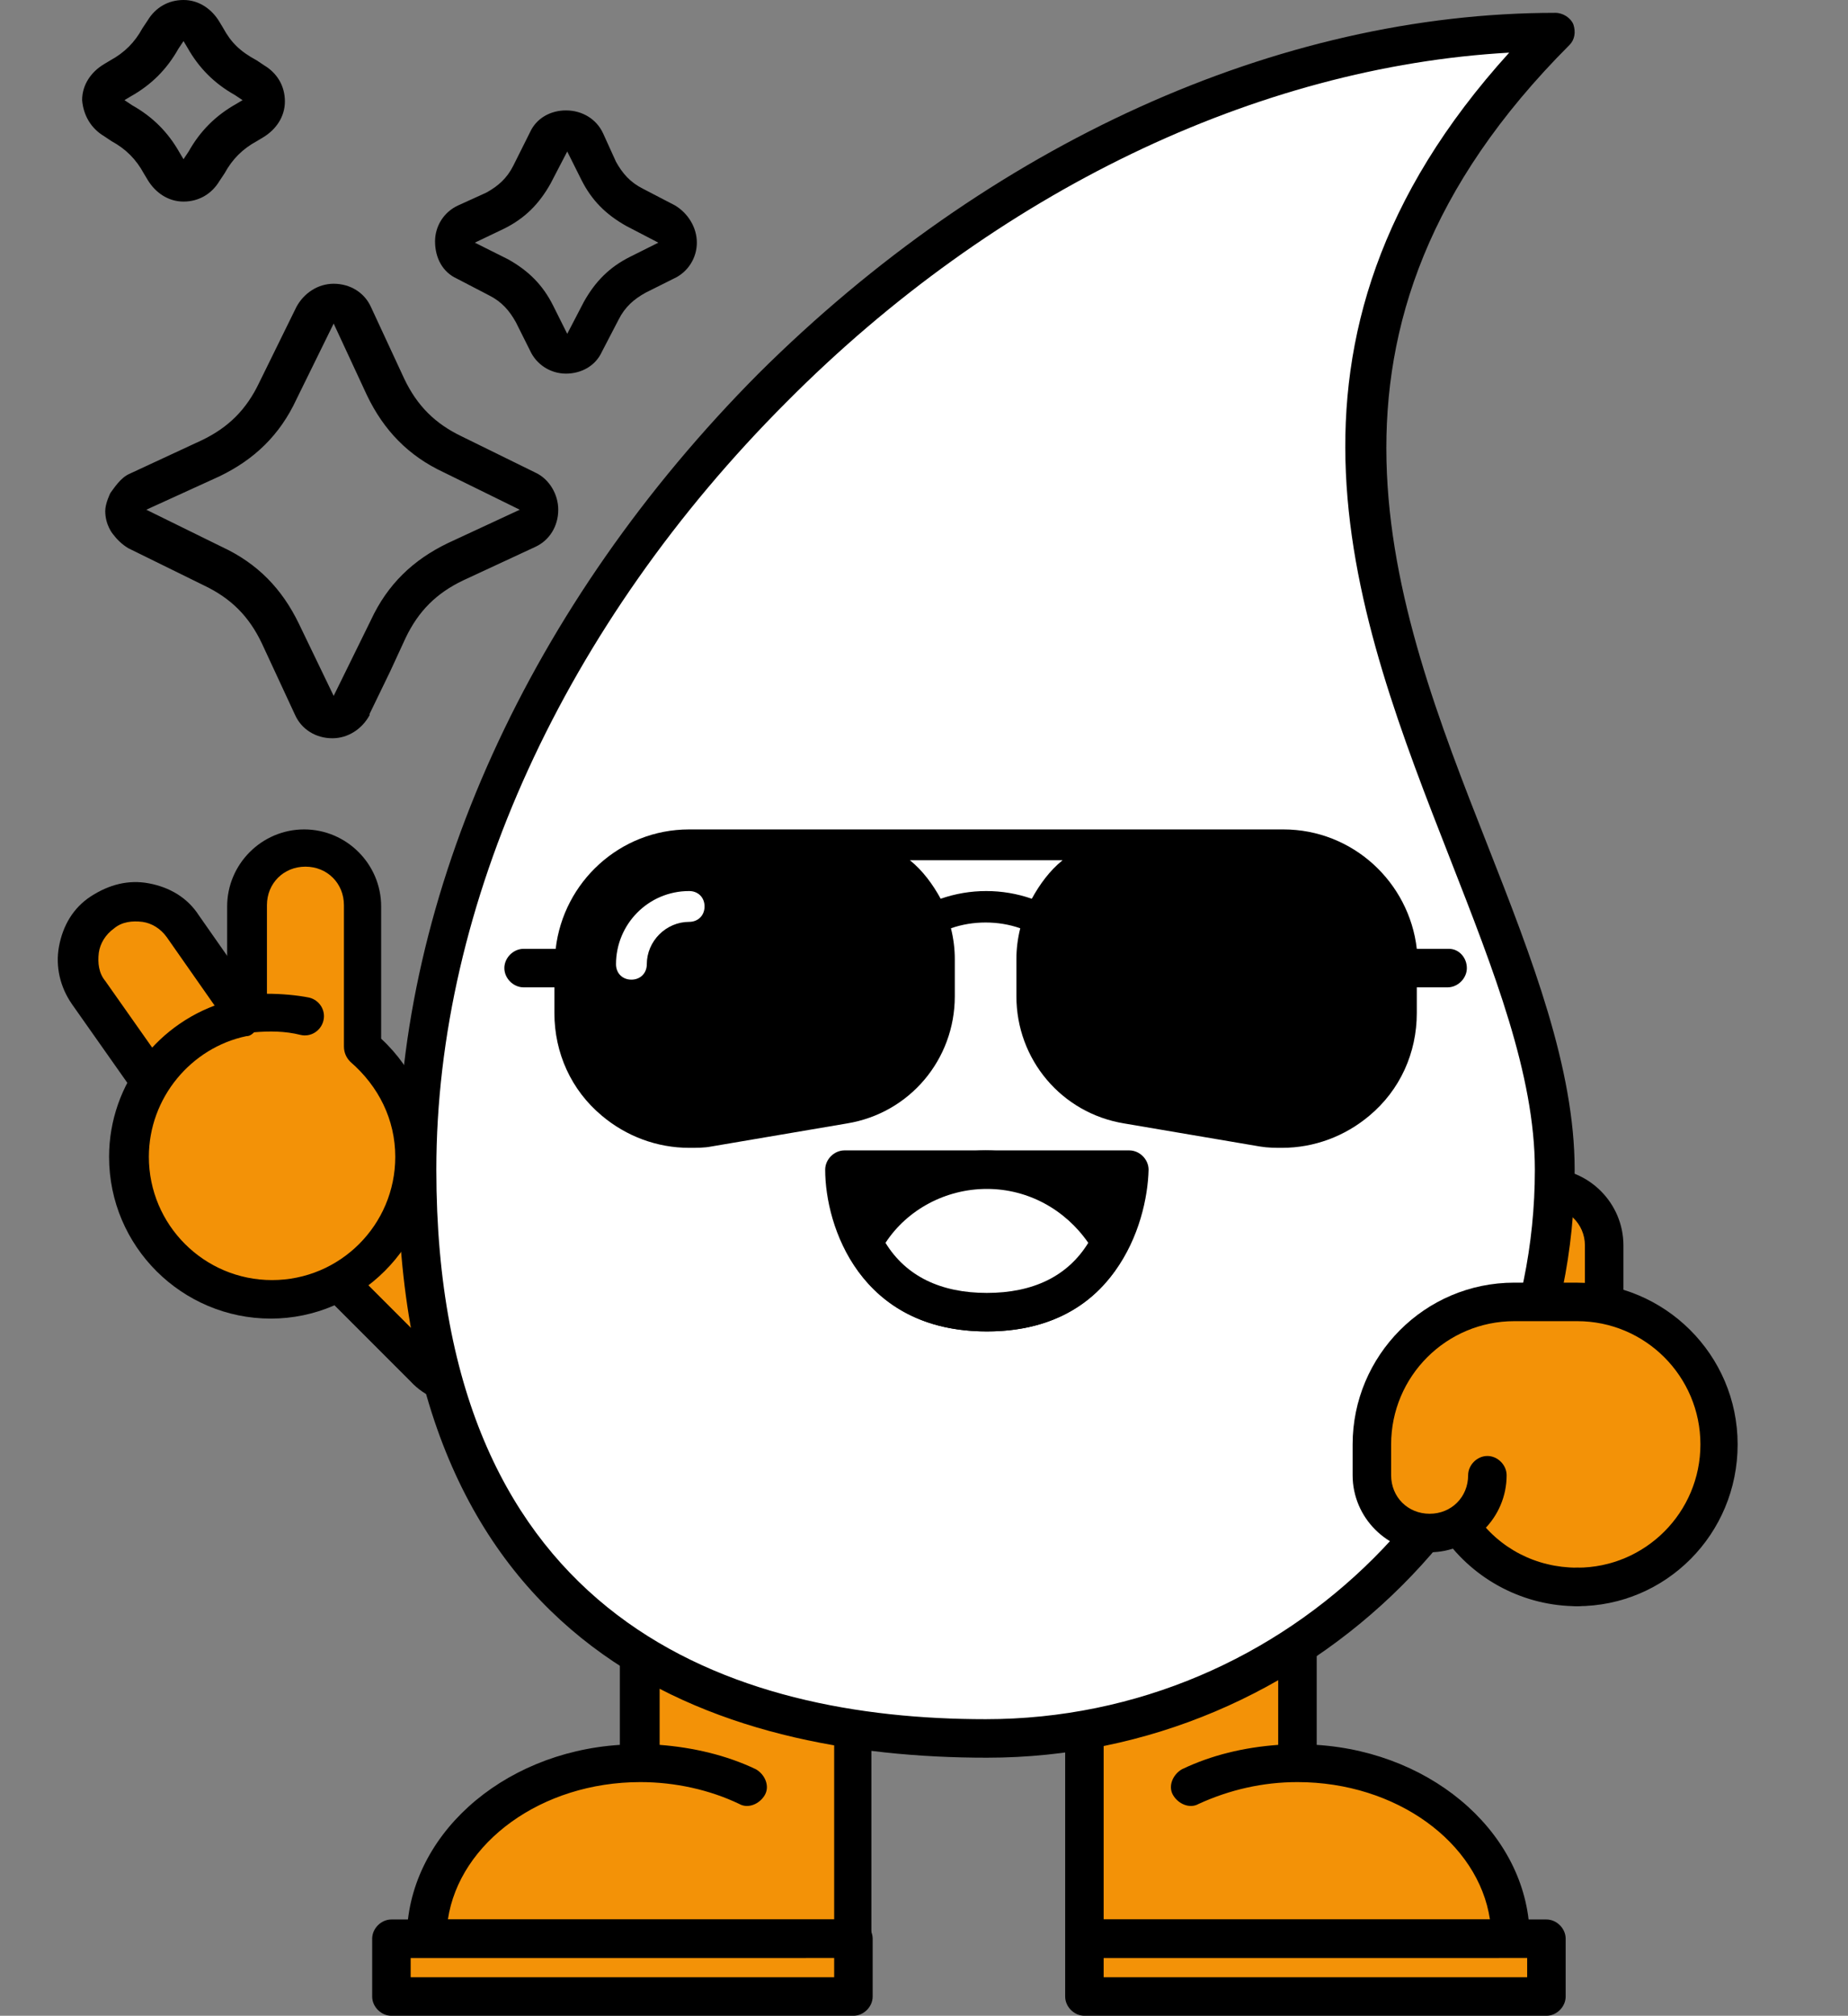 <?xml version="1.0" encoding="UTF-8"?> <!-- Generator: Adobe Illustrator 23.0.6, SVG Export Plug-In . SVG Version: 6.00 Build 0) --> <svg xmlns="http://www.w3.org/2000/svg" xmlns:xlink="http://www.w3.org/1999/xlink" id="Lager_1" x="0px" y="0px" viewBox="0 0 144 157" style="enable-background:new 0 0 144 157;" xml:space="preserve"><rect x="0" y="0" width="144" height="157" fill="#808080" stroke="none"/> <style type="text/css"> .st0{fill:#F39207;} .st1{fill:#FFFFFF;} .st2{fill:#1D1D1B;} .st3{fill:#F29102;} .st4{fill:none;} </style> <g> <path d="M17.1,37.1c2.7-1.3,4.7-3.2,6-6l2.9-5.9l2.6,5.6c1.3,2.7,3.2,4.7,6,6l5.9,2.9l-5.6,2.6c-2.7,1.3-4.7,3.2-6,6L26,54.2 c0,0,0,0,0,0l-2.7-5.6c-1.3-2.7-3.2-4.7-6-6l-5.9-2.9L17.1,37.1z M8.2,39.8c0,0.6,0.6,1.8,0.6,1.8c0.3,0.4,0.7,0.8,1.2,1.1l5.9,2.9 c2.1,1,3.5,2.4,4.5,4.5l2.6,5.6c0.5,1.1,1.6,1.8,2.9,1.8h0c1.2,0,2.3-0.7,2.9-1.8l0-0.1l1.6-3.3l1.2-2.6c1-2.1,2.4-3.5,4.5-4.5 l5.6-2.6c1.1-0.5,1.8-1.6,1.8-2.9c0-1.2-0.7-2.4-1.8-2.9L36,34c-2.1-1-3.5-2.4-4.5-4.5l-2.6-5.6c-0.5-1.1-1.6-1.8-2.9-1.8 c-1.2,0-2.3,0.7-2.9,1.8l-2.9,5.9c-1,2.1-2.4,3.5-4.5,4.5l-5.6,2.6c-0.7,0.3-1.2,1.1-1.5,1.5C8.6,38.4,8.2,39.2,8.2,39.8z M8.6,38.4c0,0-0.4,0.8-0.4,1.4c0,1.1,0.6,1.8,0.6,1.8"></path> <path d="M35.6,21.7l2.5,1.3c1,0.5,1.6,1.2,2.1,2.1l1.1,2.2c0.5,1.1,1.6,1.8,2.8,1.8h0c1.2,0,2.3-0.6,2.8-1.7l1.3-2.5 c0.5-1,1.2-1.6,2.1-2.1l2.2-1.1c1.1-0.5,1.8-1.6,1.8-2.8c0-1.2-0.7-2.3-1.7-2.9l-2.5-1.3c-1-0.5-1.6-1.2-2.1-2.1L47,10.4 c-0.5-1.1-1.6-1.8-2.9-1.8c-1.2,0-2.3,0.6-2.8,1.7L40,12.9c-0.5,1-1.2,1.6-2.1,2.1L35.7,16c-1.1,0.5-1.8,1.6-1.8,2.8 C33.9,20.1,34.5,21.2,35.6,21.7z M39.3,17.8c1.6-0.8,2.7-1.9,3.6-3.5l1.3-2.5l1.1,2.2c0.8,1.6,1.9,2.7,3.5,3.6l2.5,1.3l-2.2,1.1 c-1.6,0.8-2.7,1.9-3.6,3.5L44.2,26c0,0,0,0,0,0l-1.1-2.2c-0.8-1.6-1.9-2.7-3.5-3.6l-2.6-1.3L39.3,17.8z"></path> <path d="M8.1,10.6L8.7,11c1.1,0.6,1.9,1.4,2.5,2.5l0.3,0.5c0.6,1,1.6,1.7,2.8,1.7h0c1.2,0,2.2-0.6,2.8-1.6l0.4-0.6 c0.6-1.1,1.4-1.9,2.5-2.5l0.5-0.3c1-0.6,1.7-1.6,1.7-2.8c0-1.2-0.6-2.2-1.6-2.8l-0.6-0.4C18.7,4,18,3.3,17.4,2.2l-0.3-0.5 c-0.6-1-1.6-1.7-2.8-1.7c-1.2,0-2.2,0.6-2.8,1.6l-0.4,0.6c-0.6,1.1-1.4,1.9-2.5,2.5L8.1,5c-1,0.6-1.7,1.6-1.7,2.8 C6.5,9,7.1,10,8.1,10.6z M10.2,7.5c1.6-0.9,2.8-2.1,3.7-3.7l0.4-0.6l0.3,0.5c0.9,1.6,2.1,2.8,3.7,3.7l0.6,0.4l-0.5,0.3 c-1.6,0.9-2.8,2.1-3.7,3.7l-0.4,0.6c0,0,0,0,0,0L14,11.9c-0.9-1.6-2.1-2.8-3.7-3.7L9.7,7.8L10.2,7.5z"></path> </g> <g> <path class="st0" d="M20.5,81.2l-6.3-9c-1.4-2-4.2-2.5-6.3-1.1c-2,1.4-2.5,4.2-1.1,6.3l5,7.1"></path> <path d="M11.8,85.9c-0.5,0-0.9-0.2-1.2-0.6l-5-7.1c-0.9-1.3-1.3-2.9-1-4.5c0.3-1.6,1.1-3,2.5-3.9s2.9-1.3,4.5-1 c1.6,0.3,3,1.1,3.9,2.5l6.3,9c0.5,0.7,0.3,1.6-0.4,2.1c-0.7,0.5-1.6,0.3-2.1-0.4L13,73c-0.5-0.7-1.2-1.1-1.9-1.2 c-0.8-0.1-1.6,0-2.2,0.5c-0.7,0.5-1.1,1.2-1.2,1.9c-0.1,0.8,0,1.6,0.5,2.2l5,7.1c0.5,0.7,0.3,1.6-0.4,2.1 C12.4,85.8,12.1,85.9,11.8,85.9z"></path> </g> <g> <g> <path class="st0" d="M26.6,93.8L26.6,93.8c1.8-1.8,4.6-1.8,6.4,0l6.4,6.4c1.8,1.8,1.8,4.6,0,6.4l0,0c-1.8,1.8-4.6,1.8-6.4,0 l-6.4-6.4C24.9,98.4,24.9,95.6,26.6,93.8z"></path> <path d="M36.2,109.4c-1.5,0-3.1-0.6-4.2-1.8l-6.4-6.4c-2.3-2.3-2.3-6.1,0-8.5c2.3-2.3,6.1-2.3,8.5,0l6.4,6.4 c2.3,2.3,2.3,6.1,0,8.5C39.2,108.8,37.7,109.4,36.2,109.4z M29.8,94c-0.8,0-1.5,0.3-2.1,0.9c-1.2,1.2-1.2,3.1,0,4.2l6.4,6.4 c1.2,1.2,3.1,1.2,4.2,0c1.2-1.2,1.2-3.1,0-4.2l-6.4-6.4C31.3,94.3,30.6,94,29.8,94z"></path> </g> <g> <path class="st0" d="M120.5,110.5L120.5,110.5c2.5,0,4.5-2,4.5-4.5v-9c0-2.5-2-4.5-4.5-4.5h0c-2.5,0-4.5,2-4.5,4.5v9 C116,108.5,118,110.5,120.5,110.5z"></path> <path d="M120.5,112c-3.3,0-6-2.7-6-6v-9c0-3.3,2.7-6,6-6s6,2.7,6,6v9C126.5,109.3,123.8,112,120.5,112z M120.5,94 c-1.7,0-3,1.3-3,3v9c0,1.7,1.3,3,3,3s3-1.3,3-3v-9C123.5,95.3,122.1,94,120.5,94z"></path> </g> <g> <g> <path class="st0" d="M92.8,139.1c2.4-1.2,5.3-1.8,8.3-1.8c9.2,0,16.6,6.1,16.6,13.7H84.5v-23.7h16.6v10.1"></path> <path d="M117.7,152.5H84.5c-0.8,0-1.5-0.7-1.5-1.5v-23.7c0-0.8,0.7-1.5,1.5-1.5h16.6c0.8,0,1.5,0.7,1.5,1.5v8.6 c9.3,0.6,16.6,7.2,16.6,15.1C119.2,151.8,118.5,152.5,117.7,152.5z M86,149.5h30.1c-0.9-6-7.3-10.7-15-10.7 c-2.7,0-5.3,0.6-7.7,1.7c-0.7,0.4-1.6,0-2-0.7c-0.4-0.7,0-1.6,0.7-2c2.3-1.1,4.8-1.7,7.5-1.9v-7.1H86V149.5z"></path> </g> <g> <rect x="84.5" y="151" transform="matrix(-1 -2.248480e-11 2.248480e-11 -1 204.941 306.458)" class="st0" width="36" height="4.5"></rect> <path d="M120.5,157h-36c-0.8,0-1.5-0.7-1.5-1.5V151c0-0.8,0.7-1.5,1.5-1.5h36c0.8,0,1.5,0.7,1.5,1.5v4.5 C122,156.3,121.3,157,120.5,157z M86,154h33v-1.5H86V154z"></path> </g> </g> <g> <path class="st0" d="M58.2,139.1c-2.4-1.2-5.3-1.8-8.3-1.8c-9.2,0-16.6,6.1-16.6,13.7h33.2v-23.7H49.9v10.1"></path> <path d="M66.5,152.5H33.2c-0.8,0-1.5-0.7-1.5-1.5c0-7.9,7.3-14.5,16.6-15.1v-8.6c0-0.8,0.7-1.5,1.5-1.5h16.6 c0.8,0,1.5,0.7,1.5,1.5V151C68,151.8,67.3,152.5,66.5,152.5z M34.9,149.5H65v-20.7H51.4v7.1c2.6,0.2,5.2,0.8,7.5,1.9 c0.7,0.4,1.1,1.3,0.7,2c-0.4,0.7-1.3,1.1-2,0.7c-2.3-1.1-5-1.7-7.7-1.7C42.2,138.8,35.8,143.5,34.9,149.5z"></path> </g> <g> <path class="st1" d="M32.5,91.1c0-44.3,44.3-88.6,88.6-88.6c-33.2,33.2,0,64.1,0,88.6s-19.8,44.3-44.3,44.3S32.5,124.3,32.5,91.1z "></path> <path d="M76.9,136.9C56,136.9,31,129,31,91.1c0-21.5,10.3-44.1,28.1-62C77.1,11.2,99.6,1,121.2,1c0.6,0,1.2,0.4,1.4,0.9 c0.2,0.6,0.1,1.2-0.3,1.6c-22.1,22.1-13.8,43.5-6.4,62.3c3.5,8.9,6.8,17.4,6.8,25.3C122.7,116.4,102.1,136.9,76.9,136.9z M117.6,4.1c-19.6,1.1-40,10.8-56.3,27.2C44,48.6,34,70.4,34,91.1c0,35.4,23.3,42.8,42.8,42.8c23.6,0,42.8-19.2,42.8-42.8 c0-7.4-3.2-15.5-6.6-24.2C105.6,48,97.2,26.6,117.6,4.1z"></path> </g> <path class="st2" d="M65.8,82c-0.5,0-1-0.2-1.4-0.6c-0.4-0.4-0.6-0.9-0.6-1.4c0-0.1,0-0.3,0-0.4c0-0.1,0.1-0.3,0.1-0.4 c0.1-0.1,0.1-0.2,0.2-0.3c0.1-0.1,0.2-0.2,0.2-0.3c0.8-0.7,2.1-0.7,2.8,0c0.1,0.1,0.2,0.2,0.2,0.3c0.1,0.1,0.1,0.2,0.2,0.3 c0.1,0.1,0.1,0.2,0.1,0.4c0,0.1,0,0.3,0,0.4s0,0.3,0,0.4c0,0.1-0.1,0.2-0.1,0.4c-0.1,0.1-0.1,0.2-0.2,0.3c-0.1,0.1-0.2,0.2-0.2,0.3 c-0.1,0.1-0.2,0.2-0.3,0.2c-0.1,0.1-0.2,0.1-0.3,0.2c-0.1,0-0.2,0.1-0.4,0.1C66,82,65.9,82,65.8,82z"></path> <path class="st2" d="M87.9,82c-0.5,0-1-0.2-1.4-0.6c-0.4-0.4-0.6-0.9-0.6-1.4c0-0.1,0-0.3,0-0.4c0-0.1,0.1-0.3,0.1-0.4 c0.1-0.1,0.1-0.2,0.2-0.3c0.1-0.1,0.1-0.2,0.2-0.3c0.7-0.7,2.1-0.7,2.8,0c0.1,0.1,0.2,0.2,0.2,0.3c0.1,0.1,0.1,0.2,0.2,0.3 s0.1,0.2,0.1,0.4c0,0.1,0,0.3,0,0.4s0,0.3,0,0.4c0,0.1-0.1,0.2-0.1,0.4s-0.1,0.2-0.2,0.3c-0.1,0.1-0.2,0.2-0.2,0.3 C89,81.8,88.5,82,87.9,82z"></path> <g> <path d="M87.9,91.1c0,0,0,11.1-11.1,11.1S65.8,91.1,65.8,91.1H87.9z"></path> <path d="M76.9,103.7c-9.9,0-12.6-8.2-12.6-12.6c0-0.8,0.7-1.5,1.5-1.5h22.2c0.8,0,1.5,0.7,1.5,1.5 C89.4,95.4,86.8,103.7,76.9,103.7z M67.4,92.6c0.4,2.7,2.2,8.1,9.4,8.1c7.2,0,9-5.4,9.4-8.1H67.4z"></path> </g> <g> <path class="st1" d="M67.2,96.7c1.4,2.7,4.2,5.4,9.6,5.4c5.5,0,8.2-2.7,9.6-5.4c-1.9-3.4-5.5-5.6-9.6-5.6 C72.7,91.1,69.1,93.4,67.2,96.7z"></path> <path d="M76.9,103.7c-6.4,0-9.5-3.4-11-6.3c-0.2-0.4-0.2-1,0-1.4c2.2-3.9,6.4-6.4,10.9-6.4S85.6,92,87.8,96c0.2,0.4,0.3,1,0,1.4 C86.4,100.3,83.3,103.7,76.9,103.7z M69,96.8c1.6,2.6,4.3,3.9,7.9,3.9s6.3-1.3,7.9-3.9c-1.8-2.6-4.7-4.2-7.9-4.2 S70.7,94.2,69,96.8z"></path> </g> <g> <rect x="30.5" y="151" class="st0" width="36" height="4.5"></rect> <path d="M66.5,157h-36c-0.8,0-1.5-0.7-1.5-1.5V151c0-0.8,0.7-1.5,1.5-1.5h36c0.8,0,1.5,0.7,1.5,1.5v4.5 C68,156.3,67.3,157,66.5,157z M32,154h33v-1.5H32V154z"></path> </g> <g> <path class="st0" d="M111.5,119.5c-2.5,0-4.5-2-4.5-4.5v-2.4c0-6.1,5-11.1,11.1-11.1h4.8c6.1,0,11.1,5,11.1,11.1 c0,6.1-5,11.1-11.1,11.1c0,0-5.7,0-9.1-4.8"></path> <path d="M122.9,125.1c-0.8,0-1.5-0.7-1.5-1.5s0.7-1.5,1.5-1.5c5.3,0,9.6-4.3,9.6-9.6s-4.3-9.6-9.6-9.6H118c-5.3,0-9.6,4.3-9.6,9.6 v2.4c0,1.7,1.3,3,3,3s3-1.3,3-3c0-0.8,0.7-1.5,1.5-1.5s1.5,0.7,1.5,1.5c0,3.3-2.7,6-6,6s-6-2.7-6-6v-2.4c0-6.9,5.6-12.6,12.6-12.6 h4.8c6.9,0,12.6,5.6,12.6,12.6S129.8,125.1,122.9,125.1z"></path> <g> <path class="st3" d="M113.8,118.8c2,2.9,5.3,4.8,9.1,4.8"></path> <path d="M122.9,125.1c-4.1,0-8-2-10.4-5.4c-0.5-0.7-0.3-1.6,0.4-2.1s1.6-0.3,2.1,0.4c1.8,2.6,4.7,4.1,7.9,4.1 c0.8,0,1.5,0.7,1.5,1.5S123.7,125.1,122.9,125.1z"></path> </g> </g> <g> <g> <path class="st0" d="M23.7,79.3C22.9,79.1,22,79,21.1,79C15,79,10,84,10,90.1c0,6.1,5,11.1,11.1,11.1s11.1-5,11.1-11.1 c0-3.4-1.6-6.5-4-8.5h0v-11c0-2.5-2-4.5-4.5-4.5s-4.5,2-4.5,4.5v8.6"></path> <path d="M21.1,102.7c-6.9,0-12.6-5.6-12.6-12.6c0-5.7,3.9-10.6,9.2-12.1v-7.4c0-3.3,2.7-6,6-6s6,2.7,6,6v10.3 c2.6,2.4,4,5.7,4,9.2C33.7,97,28,102.7,21.1,102.7z M19.2,80.7c-4.3,0.9-7.6,4.8-7.6,9.4c0,5.3,4.3,9.6,9.6,9.6s9.6-4.3,9.6-9.6 c0-2.9-1.3-5.5-3.5-7.4c-0.3-0.3-0.5-0.7-0.5-1.2l0-11c0-1.7-1.3-3-3-3s-3,1.3-3,3v6.9c1.1,0,2.3,0.1,3.3,0.3 c0.8,0.2,1.3,1,1.1,1.8s-1,1.3-1.8,1.1c-1.2-0.3-2.4-0.3-3.6-0.2C19.5,80.7,19.3,80.7,19.2,80.7z"></path> </g> </g> </g> <rect y="2.5" class="st4" width="144" height="153"></rect> <path d="M112.9,73.9h-2.5c-0.6-5.2-5-9.3-10.4-9.3h-9.9h-0.8H64.4h-0.8h-9.9c-5.4,0-9.8,4.1-10.4,9.3h-2.5c-0.8,0-1.5,0.7-1.5,1.5 s0.7,1.5,1.5,1.5h2.4v2c0,3.1,1.3,6,3.7,8c1.9,1.6,4.3,2.5,6.8,2.5c0.6,0,1.2,0,1.7-0.1l10.6-1.8c4.9-0.8,8.4-5,8.4-9.9v-2.9 c0-0.8-0.1-1.6-0.3-2.4c1.7-0.6,3.7-0.6,5.4,0c-0.2,0.8-0.3,1.6-0.3,2.4v2.9c0,4.9,3.5,9.1,8.4,9.9l10.6,1.8 c0.6,0.1,1.2,0.1,1.7,0.1c2.5,0,4.9-0.9,6.8-2.5c2.4-2,3.7-4.9,3.7-8v-2h2.4c0.8,0,1.5-0.7,1.5-1.5S113.7,73.9,112.9,73.9z M53.7,71.8c-1.8,0-3.3,1.5-3.3,3.3c0,0.7-0.5,1.2-1.2,1.2c-0.7,0-1.2-0.5-1.2-1.2c0-3.1,2.5-5.7,5.7-5.7c0.7,0,1.2,0.5,1.2,1.2 S54.4,71.8,53.7,71.8z M80.4,70c-2.3-0.8-4.8-0.8-7.1,0c-0.6-1.1-1.4-2.2-2.4-3h11.9C81.8,67.8,81,68.9,80.4,70z"></path> </svg> 